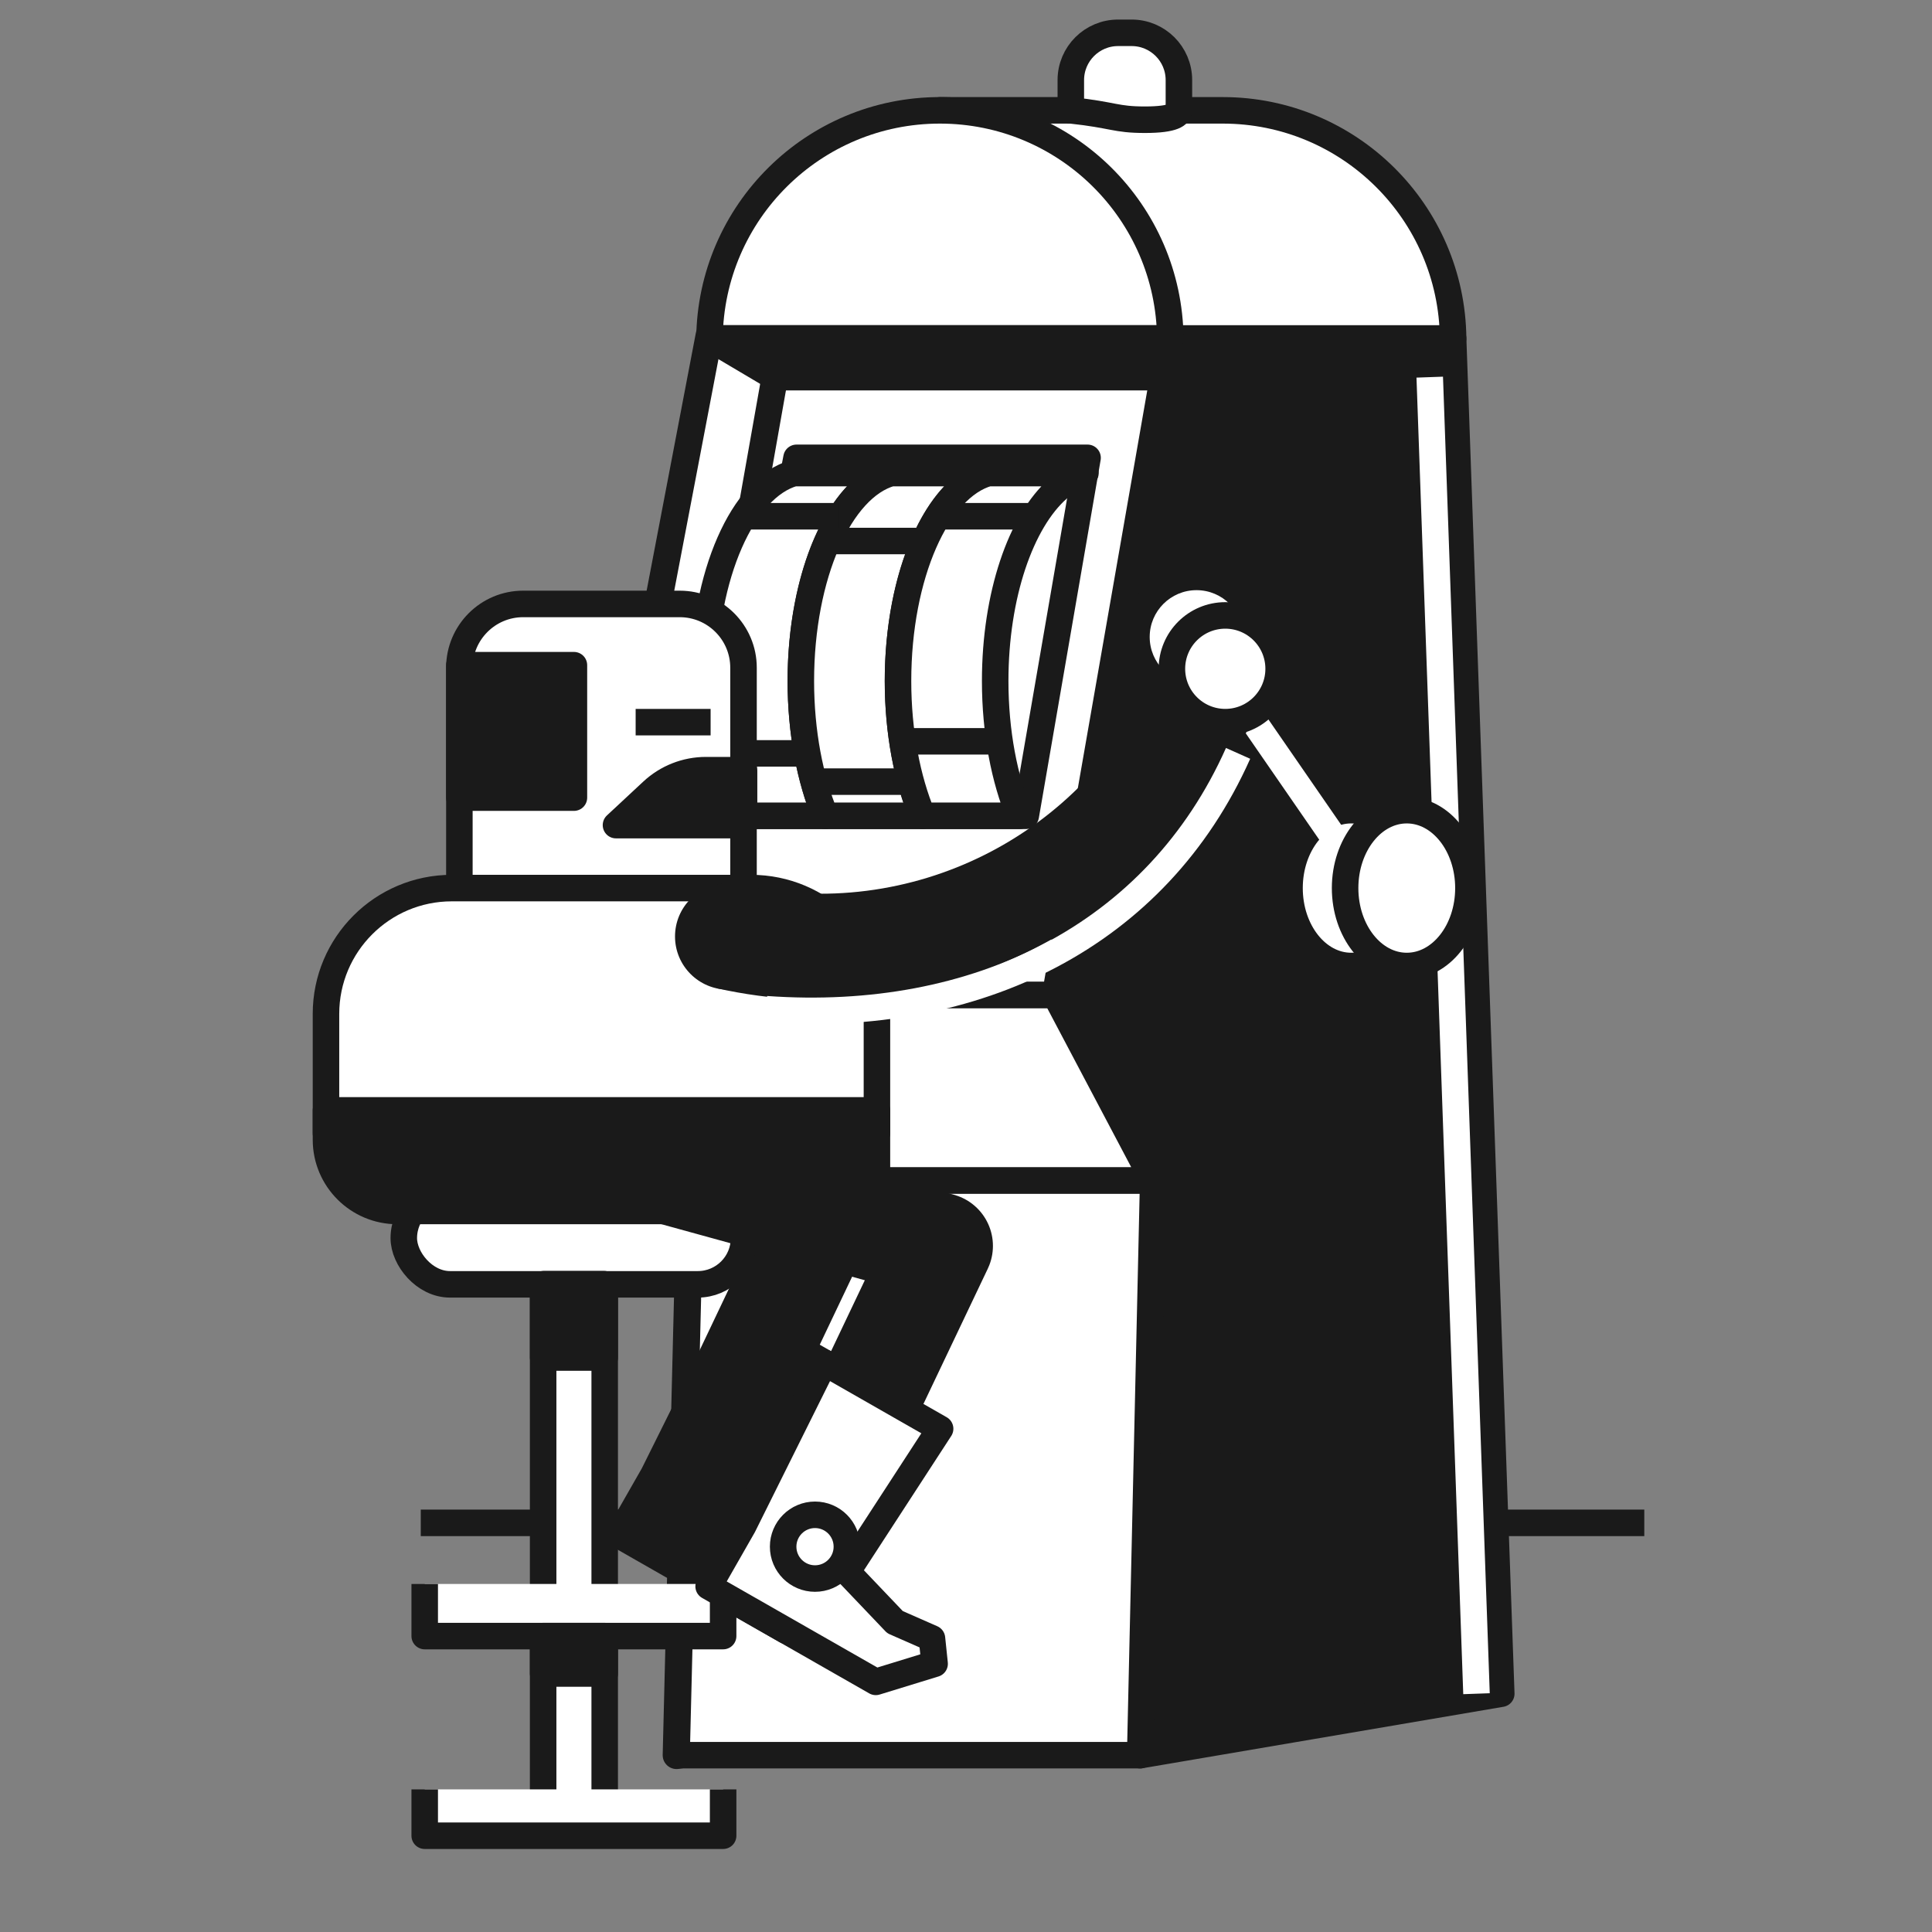 <?xml version="1.0" encoding="UTF-8"?>
<svg id="Layer_2" data-name="Layer 2" xmlns="http://www.w3.org/2000/svg" viewBox="0 0 163.926 163.926">
  <rect x="0" y="0" width="163.926" height="163.926" fill="#808080" stroke="none"/>
  <defs>
    <style>
      .cls-1, .cls-2, .cls-3, .cls-4 {
        fill: none;
      }

      .cls-2 {
        stroke-width: 9px;
      }

      .cls-2, .cls-5, .cls-3, .cls-4, .cls-6, .cls-7 {
        stroke-linejoin: round;
      }

      .cls-2, .cls-5, .cls-4, .cls-6, .cls-7 {
        stroke: #1a1a1a;
      }

      .cls-5, .cls-8 {
        fill: #fff;
      }

      .cls-5, .cls-3, .cls-4, .cls-7 {
        stroke-width: 2.25px;
      }

      .cls-3 {
        stroke: #fff;
      }

      .cls-6 {
        stroke-width: 2.353px;
      }

      .cls-6, .cls-7, .cls-9 {
        fill: #1a1a1a;
      }
    </style>
  </defs>
  <g id="Layer_1-2" data-name="Layer 1">
    <g>
      <rect class="cls-1" width="163.926" height="163.926"/>
      <line class="cls-4" x1="139.514" y1="129.21" x2="35.701" y2="129.21"/>
      <polygon class="cls-7" points="127.379 143.707 123.294 28.716 99.298 28.466 89.532 84.414 97.846 100.155 96.743 148.924 127.379 143.707"/>
      <line class="cls-3" x1="125.278" y1="143.707" x2="121.31" y2="32"/>
      <polygon class="cls-6" points="90.92 143.707 86.452 28.716 60.198 28.466 49.514 84.414 58.61 100.155 57.404 148.924 90.92 143.707"/>
      <polygon class="cls-5" points="57.404 148.924 58.61 100.155 97.846 100.155 96.743 148.924 57.404 148.924"/>
      <polygon class="cls-7" points="71.464 134.665 68.331 133.287 64.263 129.018 72.156 116.878 62.339 111.269 55.447 125.121 52.516 130.253 66.698 138.355 71.69 136.821 71.464 134.665"/>
      <polygon class="cls-5" points="97.846 100.155 89.532 84.414 49.514 84.414 58.61 100.155 97.846 100.155"/>
      <polygon class="cls-5" points="89.532 84.414 99.298 28.466 60.198 28.466 49.514 84.414 89.532 84.414"/>
      <polygon class="cls-5" points="61.782 69.219 67.583 38.846 92.277 38.846 87.034 69.219 61.782 69.219"/>
      <path class="cls-5" d="M123.294,28.716c-.108-10.72-8.829-19.354-19.55-19.354h-23.996v19.105h4.461c-.002.084-.014.165-.015.249h39.099Z"/>
      <path class="cls-5" d="M60.198,28.716c.108-10.72,8.829-19.354,19.55-19.354s19.442,8.634,19.55,19.354h-39.099Z"/>
      <path class="cls-5" d="M97.146,10.158c-2.524,0-2.596-.396-6.289-.796v-2.567c0-2.215,1.796-4.011,4.011-4.011h1.149c2.215,0,4.011,1.796,4.011,4.011v2.567c0,.314-.359.796-2.883.796Z"/>
      <ellipse class="cls-5" cx="114.645" cy="75.352" rx="5.232" ry="6.611"/>
      <ellipse class="cls-5" cx="119.361" cy="75.352" rx="5.232" ry="6.611"/>
      <line class="cls-3" x1="113.322" y1="71.278" x2="102.216" y2="55.194"/>
      <circle class="cls-8" cx="101.521" cy="54.046" r="3.972"/>
      <polygon class="cls-7" points="60.198 28.716 65.742 32 98.681 32 99.298 28.716 60.198 28.716"/>
      <line class="cls-7" x1="65.742" y1="32" x2="56.445" y2="84.521"/>
      <path class="cls-5" d="M75.606,40.14c-.82.229-1.595.679-2.326,1.322-3.138,2.754-5.331,9.024-5.331,16.319,0,4.349.783,8.344,2.075,11.438h-8.245c-1.292-3.094-2.075-7.089-2.075-11.438,0-8.994,3.33-16.43,7.658-17.641h8.245Z"/>
      <path class="cls-5" d="M83.851,40.14c-.82.229-1.595.679-2.326,1.322-3.138,2.754-5.331,9.024-5.331,16.319,0,4.349.783,8.344,2.075,11.438h-8.245c-1.292-3.094-2.075-7.089-2.075-11.438,0-8.994,3.33-16.43,7.658-17.641h8.245Z"/>
      <path class="cls-5" d="M92.096,40.14c-.82.229-1.595.679-2.326,1.322-3.138,2.754-5.331,9.024-5.331,16.319,0,4.349.783,8.344,2.075,11.438h-8.245c-1.292-3.094-2.075-7.089-2.075-11.438,0-8.994,3.33-16.43,7.658-17.641h8.245Z"/>
      <path class="cls-5" d="M44.391,51.242h13.282c2.988,0,5.413,2.426,5.413,5.413v18.696h-24.109v-18.696c0-2.988,2.426-5.413,5.413-5.413Z"/>
      <polyline class="cls-2" points="45.19 96.762 69.617 103.491 57.404 129.16"/>
      <path class="cls-5" d="M38.331,75.352h25.402c5.89,0,10.673,4.782,10.673,10.673v10.132H27.659v-10.132c0-5.89,4.782-10.673,10.673-10.673Z"/>
      <rect class="cls-5" x="34.261" y="101.134" width="28.869" height="7.839" rx="3.92" ry="3.92"/>
      <rect class="cls-5" x="46.084" y="108.973" width="5.224" height="44.818"/>
      <polyline class="cls-5" points="61.356 134.396 61.356 138.818 36.036 138.818 36.036 134.396"/>
      <polyline class="cls-5" points="61.356 151.825 61.356 155.757 36.036 155.757 36.036 151.825"/>
      <polyline class="cls-2" points="55.321 98.984 79.748 105.712 67.534 131.382"/>
      <g>
        <polygon class="cls-5" points="79.075 139.013 75.941 137.635 71.874 133.366 79.767 121.226 69.949 115.617 63.058 129.469 60.126 134.601 74.308 142.703 79.3 141.169 79.075 139.013"/>
        <circle class="cls-5" cx="69.152" cy="131.232" r="2.704"/>
      </g>
      <path class="cls-7" d="M27.659,94.215h46.747v8.533h-40.701c-3.337,0-6.046-2.709-6.046-6.046v-2.487h0Z"/>
      <path class="cls-2" d="M61.782,79.457c16.558,3.728,33.447-4.743,40.361-20.243"/>
      <path class="cls-3" d="M65.012,85.63c17.846,1.271,33.123-6.207,40.037-21.707"/>
      <circle class="cls-5" cx="103.962" cy="56.745" r="4.528"/>
      <circle class="cls-9" cx="61.782" cy="79.457" r="4.508"/>
      <line class="cls-4" x1="53.933" y1="61.273" x2="60.294" y2="61.273"/>
      <path class="cls-7" d="M63.13,65.347h-3.231c-1.687,0-3.312.639-4.547,1.789l-3.087,2.873h10.865v-4.661Z"/>
      <rect class="cls-7" x="38.978" y="56.44" width="9.718" height="11.237"/>
      <line class="cls-4" x1="63.087" y1="43.804" x2="71.183" y2="43.804"/>
      <line class="cls-4" x1="70.217" y1="45.904" x2="78.399" y2="45.904"/>
      <line class="cls-4" x1="79.578" y1="43.804" x2="87.824" y2="43.804"/>
      <line class="cls-4" x1="76.57" y1="62.9" x2="84.868" y2="62.9"/>
      <line class="cls-4" x1="69.04" y1="66.32" x2="77.399" y2="66.32"/>
      <line class="cls-4" x1="67.948" y1="63.922" x2="63.13" y2="63.922"/>
      <rect class="cls-7" x="46.084" y="108.973" width="5.224" height="6.21"/>
      <rect class="cls-7" x="46.084" y="138.818" width="5.224" height="3.176"/>
    </g>
  </g>
</svg>